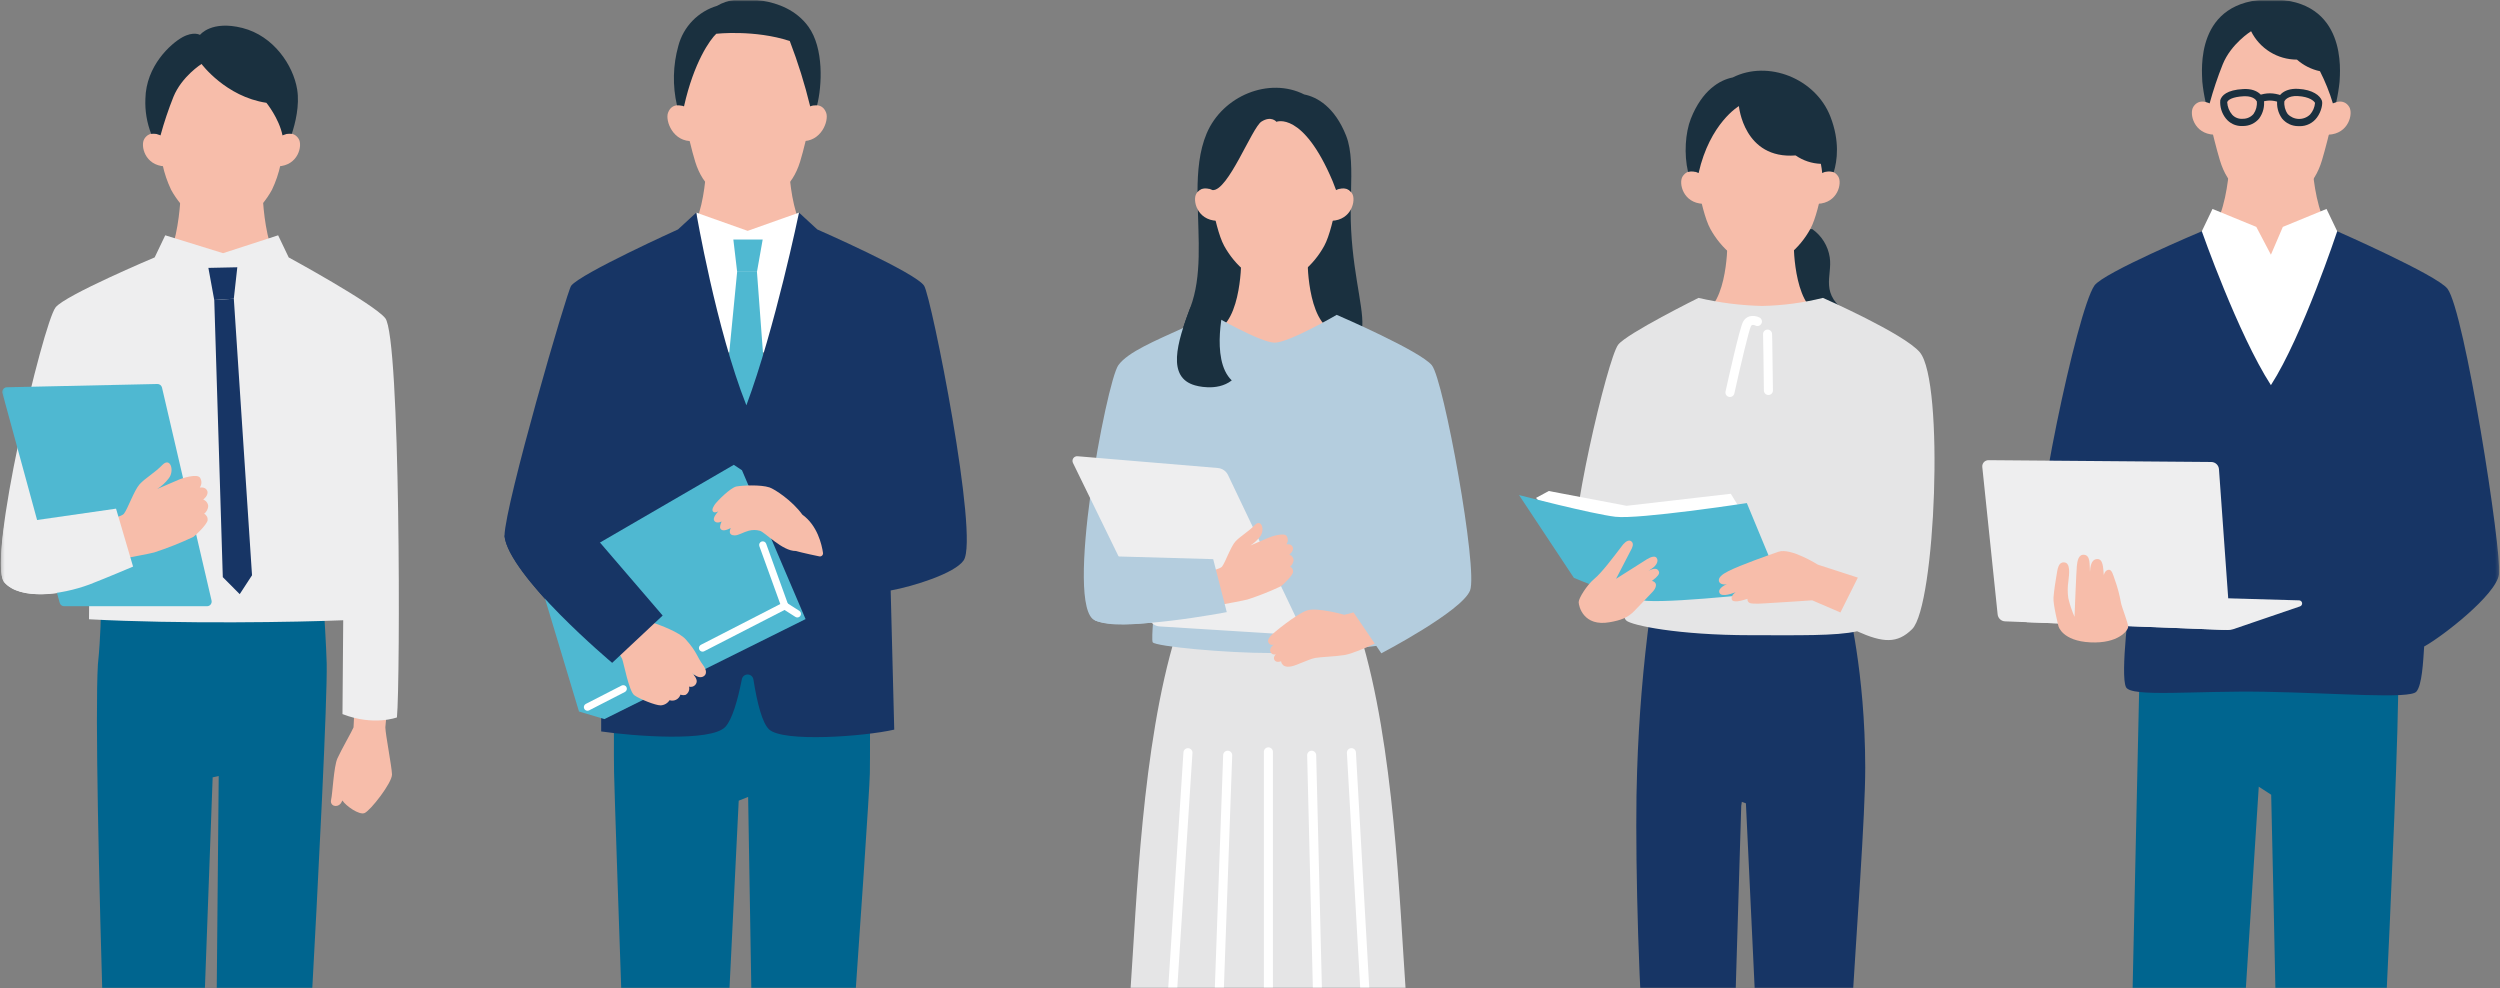 <svg width="774" height="306" viewBox="0 0 774 306" fill="none" xmlns="http://www.w3.org/2000/svg">
<rect x="0" y="0" width="774" height="306" fill="#808080" stroke="none"/>
<mask id="mask0_750_218" style="mask-type:alpha" maskUnits="userSpaceOnUse" x="0" y="0" width="774" height="306">
<rect width="774" height="306" fill="#D9D9D9"/>
</mask>
<g mask="url(#mask0_750_218)">
<mask id="mask1_750_218" style="mask-type:luminance" maskUnits="userSpaceOnUse" x="0" y="-1" width="774" height="447">
<path d="M773.741 -0.21H0.259V445.465H773.741V-0.21Z" fill="white"/>
</mask>
<g mask="url(#mask1_750_218)">
<path d="M269.129 189.405C269.129 189.405 269.488 229.287 269.306 239.482C269.124 249.677 257.359 414.216 257.359 414.216C257.359 414.216 244.886 416.442 234.405 413.987L231.62 246.727L228.706 247.888L220.549 413.83C209.469 417.076 196.091 414.104 196.091 414.104C196.091 414.104 190.291 249.378 190.113 239.183C189.935 228.988 190.297 189.405 190.297 189.405H269.129Z" fill="#00658F"/>
<path d="M231.474 90.631L256.957 76.876C244.249 76.991 244.236 49.829 244.236 49.829H218.712C218.712 49.829 218.699 76.991 205.991 76.876L231.474 90.631Z" fill="#F7BDAA"/>
<path d="M247.379 65.828L231.47 71.474L215.57 65.828V109.128H247.382L247.379 65.828Z" fill="white"/>
<path d="M227.046 74.16H236.126L234.355 84.18H228.224L227.046 74.16Z" fill="white"/>
<path d="M227.046 74.16H236.126L234.355 84.18H228.224L227.046 74.16Z" fill="#4FB8D1"/>
<path d="M234.354 84.18H228.218L225.018 116.935L231.143 129.591L236.791 116.935L234.354 84.18Z" fill="#4FB8D1"/>
<path d="M214.583 43.678C208.356 44.07 205.9 37.39 206.823 34.906C208.145 31.345 211.769 32.935 211.769 32.935L214.583 43.678Z" fill="#F7BDAA"/>
<path d="M250.833 32.935C250.833 32.935 254.456 31.346 255.779 34.906C256.702 37.391 254.246 44.071 248.019 43.679L250.833 32.935Z" fill="#F7BDAA"/>
<path d="M231.471 62.122C240.145 62.122 245.271 57.816 247.689 50.122C249.82 43.335 253.294 26.014 253.294 26.014C253.294 26.014 255.936 0.862 231.471 0.862C207.006 0.862 209.648 26.014 209.648 26.014C209.648 26.014 213.122 43.335 215.254 50.122C217.67 57.814 222.798 62.122 231.472 62.122" fill="#F7BDAA"/>
<path d="M250.27 8.239C242.763 -2.104 227.442 -0.043 227.442 -0.043C225.519 0.196 223.666 0.826 221.996 1.809C219.103 2.674 216.48 4.269 214.382 6.441C212.283 8.613 210.779 11.288 210.013 14.209C208.338 20.206 208.192 26.526 209.587 32.594C210.331 32.538 211.077 32.655 211.768 32.935C214.845 19.182 219.868 12.226 221.76 10.453C221.76 10.453 233.594 9.128 244.516 12.695C247.051 19.3 249.161 26.061 250.834 32.935C251.511 32.661 252.241 32.543 252.97 32.59C254.51 26.537 255.101 14.89 250.27 8.239Z" fill="#1A303F"/>
<path d="M231.083 125.486C221.707 101.872 215.567 65.828 215.567 65.828L209.908 71.034C209.908 71.034 179.815 84.634 176.831 88.471C175.581 90.078 156.381 156.057 156.194 165.853C156.827 174.679 177.557 195.397 186.121 202.465V226.457C196.038 227.898 220.243 229.805 224.598 225.005C226.698 222.69 228.385 216.857 229.685 210.274C229.77 209.856 229.999 209.482 230.332 209.216C230.665 208.951 231.081 208.811 231.507 208.821C231.932 208.831 232.341 208.991 232.661 209.272C232.981 209.554 233.192 209.939 233.256 210.36C234.474 218.041 236.041 223.833 238.077 225.792C242.351 229.906 267.719 228.003 276.856 225.892L275.756 182.812C282.656 181.561 295.639 177.537 298.362 173.473C303.184 166.273 288.353 91.973 286.11 88.473C283.486 84.381 253.033 71.036 253.033 71.036L247.373 65.83C247.373 65.83 239.965 101.663 231.078 125.488" fill="#173565"/>
<path d="M229.716 145.591L227.185 143.91L166.816 178.966L179.254 220.28L187.125 222.636L249.407 191.674L229.716 145.591Z" fill="#4FB8D1"/>
<path d="M253.663 172.259C253.814 172.29 253.969 172.284 254.117 172.242C254.265 172.2 254.4 172.123 254.512 172.017C254.624 171.912 254.709 171.781 254.76 171.636C254.81 171.491 254.826 171.336 254.804 171.184C254.42 168.559 253.062 162.676 248.404 159.332C245.283 154.989 239.804 151.423 238.241 150.905C235.469 149.986 229.759 150.281 227.986 150.617C226.213 150.953 221.947 155.171 221.18 156.368C220.413 157.565 220.321 158.36 221.18 158.621C221.619 158.641 222.052 158.52 222.417 158.275C221.903 158.826 220.554 160.406 221.133 161.23C221.599 161.891 222.411 161.901 223.412 161.471C223.14 162.045 222.734 163.13 223.039 163.655C223.384 164.248 224.227 164.5 226 163.587L226.244 163.461C225.939 164.121 225.382 165.781 227.509 165.761C228.619 165.753 230.256 164.717 231.804 164.316C232.946 164.009 234.149 164.016 235.287 164.336C236.856 164.803 242.236 170.636 246.345 170.585C246.345 170.585 249.409 171.394 253.663 172.256" fill="#F7BDAA"/>
<path d="M217.667 205.911C215.718 203.295 215.894 201.966 212.286 197.93C210.273 195.679 204.22 193.494 202.672 192.96C200.312 192.146 195.152 184.376 195.152 184.376C195.152 184.376 186.783 189.246 184.152 191.747C184.152 191.747 192.129 202.733 192.609 203.976C193.131 205.326 194.733 214.068 196.391 215.251C198.049 216.434 202.891 218.383 204.518 218.384C205.076 218.358 205.62 218.2 206.104 217.922C206.588 217.643 206.999 217.253 207.302 216.784C207.637 216.894 207.99 216.937 208.341 216.91C208.692 216.883 209.034 216.786 209.348 216.625C209.661 216.464 209.939 216.243 210.166 215.973C210.393 215.704 210.565 215.392 210.67 215.056C211.188 215.246 211.752 215.269 212.283 215.122C212.707 214.866 213.038 214.48 213.226 214.021C213.415 213.563 213.451 213.056 213.33 212.575C213.581 212.651 213.845 212.674 214.105 212.64C214.366 212.607 214.616 212.518 214.839 212.381C215.063 212.244 215.255 212.061 215.402 211.844C215.55 211.627 215.649 211.381 215.695 211.123C215.843 210.105 214.817 208.914 214.216 208.315C215.643 209.596 216.774 209.932 217.716 209.453C218.925 208.839 218.797 207.419 217.674 205.91" fill="#F7BDAA"/>
<path d="M181.107 162.559L205.159 190.57L189.526 205.217C189.526 205.217 157.356 178.217 156.195 165.857C166.645 160.745 181.107 162.557 181.107 162.557" fill="#173565"/>
<path d="M217.513 201.748C217.262 201.749 217.017 201.665 216.819 201.51C216.622 201.354 216.482 201.137 216.423 200.893C216.363 200.649 216.388 200.391 216.493 200.163C216.598 199.934 216.776 199.748 217 199.633L241.576 187.01L235.108 169.124C235.054 168.985 235.028 168.836 235.032 168.687C235.036 168.537 235.07 168.39 235.131 168.254C235.193 168.118 235.282 167.996 235.391 167.894C235.501 167.793 235.63 167.714 235.771 167.663C235.911 167.613 236.061 167.591 236.21 167.598C236.359 167.606 236.505 167.644 236.64 167.709C236.774 167.774 236.894 167.866 236.993 167.978C237.092 168.09 237.167 168.221 237.214 168.363L244.014 187.173C244.106 187.429 244.102 187.71 244.003 187.963C243.903 188.216 243.715 188.425 243.473 188.549L218.023 201.624C217.865 201.705 217.69 201.748 217.512 201.748" fill="white"/>
<path d="M181.883 220.048C181.632 220.049 181.387 219.965 181.189 219.81C180.992 219.654 180.852 219.437 180.793 219.193C180.733 218.948 180.758 218.691 180.863 218.463C180.968 218.234 181.146 218.048 181.37 217.933L192.444 212.245C192.575 212.177 192.718 212.136 192.865 212.124C193.011 212.111 193.159 212.128 193.299 212.173C193.44 212.217 193.57 212.289 193.682 212.385C193.795 212.48 193.887 212.596 193.954 212.728C194.022 212.859 194.062 213.002 194.074 213.148C194.086 213.295 194.069 213.443 194.024 213.583C193.978 213.723 193.906 213.853 193.81 213.965C193.714 214.077 193.597 214.169 193.466 214.236L182.393 219.924C182.235 220.006 182.06 220.048 181.882 220.048" fill="white"/>
<path d="M246.858 191.168C246.645 191.168 246.437 191.107 246.258 190.992L242.358 188.499C242.123 188.333 241.961 188.083 241.906 187.801C241.85 187.519 241.905 187.227 242.059 186.984C242.214 186.742 242.455 186.568 242.734 186.499C243.013 186.43 243.308 186.471 243.558 186.613L247.458 189.106C247.662 189.236 247.819 189.429 247.904 189.655C247.99 189.882 247.999 190.13 247.932 190.363C247.864 190.595 247.723 190.799 247.529 190.945C247.336 191.09 247.1 191.169 246.858 191.169" fill="white"/>
<path d="M742.483 209.141C742.932 237.85 733.466 415.678 733.466 415.678C719.566 420.939 705.452 415.278 705.452 415.278C705.452 415.278 705.359 358.252 704.952 332.233C704.545 306.214 703.158 246.052 703.158 246.052L699.315 243.558L688.216 416.711C674.501 422.693 657.846 416.235 657.846 416.235L662.376 209.297L742.483 209.141Z" fill="#00658F"/>
<path d="M703.073 89.093L728.296 75.479C715.717 75.593 715.704 46.716 715.704 46.716H690.441C690.441 46.716 690.428 75.592 677.847 75.479L703.073 89.093Z" fill="#F7BDAA"/>
<path d="M723.602 71.603L720.291 64.685L706.767 70.246L703.072 78.856L698.551 70.246L684.99 64.685L681.68 71.603V109.039L703.188 135.118L723.602 109.039V71.603Z" fill="white"/>
<path d="M722.212 36.635C721.148 41.318 719.874 46.335 718.872 49.655C716.521 57.439 711.527 61.796 703.08 61.796C694.633 61.796 689.64 57.439 687.288 49.655C686.288 46.346 685.003 41.277 683.931 36.568C683.931 36.568 678.904 4.843 703.072 4.843C727.24 4.843 722.211 36.636 722.211 36.636" fill="#F7BDAA"/>
<path d="M720.879 41.701C727.179 41.437 728.603 35.175 727.322 33.101C725.512 30.181 722.263 32.014 722.263 32.014L720.109 32.758L719.495 41.815L720.879 41.701Z" fill="#F7BDAA"/>
<path d="M685.48 41.701C679.18 41.437 677.756 35.175 679.037 33.101C680.847 30.181 684.096 32.014 684.096 32.014L686.25 32.758L686.864 41.815L685.48 41.701Z" fill="#F7BDAA"/>
<path d="M703.085 -0.193C679.264 -0.193 681.754 22.179 681.834 25.26C682.038 27.38 682.378 29.484 682.852 31.56C683.286 31.656 683.705 31.809 684.1 32.013C685.219 27.926 686.566 23.905 688.137 19.97C690.725 13.525 696.937 9.67 696.937 9.67C698.251 12.311 700.277 14.533 702.786 16.085C705.295 17.637 708.187 18.458 711.137 18.456C713.161 20.25 715.617 21.488 718.264 22.048C719.888 25.247 721.226 28.584 722.264 32.018C722.593 31.846 722.941 31.712 723.3 31.618C723.772 29.522 724.117 27.399 724.334 25.262C724.46 22.369 726.904 -0.191 703.084 -0.191" fill="#1A303F"/>
<path d="M757.714 89.364C754.48 85.164 723.602 71.604 723.602 71.604C723.602 71.604 712.829 104.127 703.075 119.243C692.827 103.365 681.685 71.604 681.685 71.604C681.685 71.604 651.214 84.417 648.433 88.404C643.009 96.182 628.533 165.542 631.185 174.504C633.837 183.466 659.476 184.854 659.476 184.854C659.476 184.854 656.336 208.943 658.21 212.741C659.793 215.952 679.566 213.79 701.1 214.169C723.622 214.569 746.037 216.48 748.095 214.145C749.872 212.128 750.207 204.9 750.524 200.145C755.777 197.336 772.899 184.168 773.695 177.765C774.595 170.525 763.035 96.265 757.717 89.356" fill="#173565"/>
<path d="M627.544 190.738L662.685 184.578C663.003 184.522 663.327 184.499 663.65 184.508L711.81 185.869C712.035 185.876 712.25 185.961 712.418 186.11C712.586 186.259 712.696 186.462 712.73 186.684C712.764 186.907 712.718 187.133 712.601 187.325C712.485 187.517 712.305 187.662 712.092 187.735L691.402 194.802C690.844 194.992 690.255 195.078 689.666 195.055L627.666 192.644C627.432 192.631 627.211 192.534 627.044 192.369C626.877 192.204 626.776 191.984 626.761 191.75C626.745 191.516 626.816 191.285 626.96 191.099C627.103 190.914 627.31 190.788 627.54 190.744" fill="#EEEEEF"/>
<path d="M686.992 145.259L690.407 192.95C690.426 193.219 690.388 193.489 690.296 193.742C690.204 193.996 690.059 194.227 689.871 194.421C689.684 194.615 689.458 194.767 689.207 194.867C688.957 194.968 688.688 195.014 688.419 195.004L620.761 192.371C620.185 192.348 619.636 192.118 619.216 191.724C618.795 191.33 618.53 190.797 618.47 190.224L613.717 144.584C613.689 144.316 613.718 144.044 613.802 143.788C613.886 143.532 614.024 143.296 614.205 143.096C614.387 142.896 614.608 142.737 614.856 142.629C615.103 142.521 615.37 142.466 615.64 142.468L684.62 143.033C685.222 143.039 685.801 143.271 686.24 143.683C686.679 144.096 686.947 144.658 686.991 145.259" fill="#EEEEEF"/>
<path d="M656.635 186.528C656.206 184.119 655.573 181.751 654.741 179.45C654.2 177.978 653.863 176.238 652.773 176.406C651.604 176.587 651.327 178.082 651.327 178.082C651.147 175.842 651.17 172.977 649.253 173.082C647.336 173.187 647.147 175.638 647.053 177.091C646.9 174.85 647.246 172.048 645.345 171.774C643.444 171.5 643.156 173.764 642.991 175.21C642.826 176.656 642.271 190.963 642.271 190.963C641.452 189.096 640.808 187.157 640.346 185.172C640.097 183.435 640.106 181.671 640.373 179.937C640.663 177.52 641.035 174.259 639.088 174.114C637.141 173.969 636.999 176.475 636.706 178.083C636.413 179.691 635.945 182.747 635.765 184.953C635.585 187.159 637.309 193.911 637.309 193.911C637.309 193.911 638.499 198.453 647.162 198.876C655.825 199.299 658.705 195.228 658.876 194.216C659.047 193.204 656.835 187.918 656.635 186.528Z" fill="#F7BDAA"/>
<path d="M711.92 39.059C711.773 39.059 711.628 39.059 711.476 39.049C710.527 39.045 709.591 38.831 708.734 38.422C707.877 38.014 707.121 37.421 706.52 36.687C705.292 34.993 704.767 32.891 705.055 30.819C705.067 30.761 705.082 30.704 705.101 30.648C705.151 30.508 706.375 27.226 711.522 27.508C716.076 27.754 718.322 29.641 718.865 31.181C719.174 32.053 718.728 34.511 717.333 36.381C716.715 37.231 715.899 37.919 714.957 38.386C714.015 38.853 712.973 39.084 711.922 39.06M707.242 31.338C707.103 32.74 707.469 34.145 708.276 35.3C709.167 36.239 710.395 36.785 711.689 36.819C712.983 36.852 714.237 36.371 715.176 35.48C716.079 34.479 716.626 33.207 716.732 31.863C716.47 31.312 715.07 29.943 711.403 29.743C708.369 29.585 707.426 30.986 707.245 31.343" fill="#1A303F"/>
<path d="M694.115 39.021C693.148 39.044 692.19 38.84 691.317 38.425C690.444 38.009 689.681 37.394 689.089 36.629C687.834 35.038 687.228 33.031 687.395 31.011C687.815 29.594 689.385 27.848 694.486 27.57C699.615 27.275 700.801 30.545 700.85 30.684C700.87 30.74 700.886 30.797 700.896 30.856C701.182 32.908 700.663 34.992 699.447 36.67C698.851 37.398 698.101 37.985 697.251 38.39C696.402 38.794 695.473 39.005 694.532 39.009C694.392 39.015 694.253 39.021 694.115 39.021ZM695.089 29.79C694.935 29.79 694.775 29.79 694.609 29.803C691.221 29.989 689.77 30.876 689.542 31.646C689.616 33.077 690.162 34.444 691.094 35.532C691.515 35.981 692.033 36.326 692.609 36.541C693.185 36.757 693.803 36.836 694.415 36.773C695.037 36.78 695.653 36.65 696.22 36.392C696.786 36.134 697.289 35.755 697.692 35.281C698.485 34.142 698.847 32.758 698.711 31.376C698.54 31.047 697.711 29.79 695.089 29.79Z" fill="#1A303F"/>
<path d="M705.863 31.698C705.72 31.698 705.577 31.671 705.444 31.618C704.578 31.305 703.665 31.14 702.744 31.129C701.843 31.136 700.951 31.299 700.106 31.613C699.832 31.727 699.524 31.728 699.249 31.616C698.975 31.503 698.756 31.286 698.642 31.012C698.528 30.738 698.527 30.43 698.639 30.155C698.752 29.881 698.969 29.662 699.243 29.548C700.36 29.119 701.546 28.897 702.743 28.891C703.951 28.901 705.149 29.121 706.282 29.542C706.523 29.639 706.723 29.817 706.847 30.045C706.971 30.274 707.012 30.538 706.962 30.793C706.913 31.049 706.776 31.279 706.575 31.444C706.375 31.609 706.123 31.698 705.863 31.698Z" fill="#1A303F"/>
<path d="M68.626 100.503L93.849 86.889C81.27 87.003 81.257 58.126 81.257 58.126H55.994C55.994 58.126 55.981 87.002 43.399 86.889L68.626 100.503Z" fill="#F7BDAA"/>
<path d="M120.124 217.485C119.647 221.549 119.308 224.618 119.303 225.198C119.372 227.549 121.271 237.222 121.363 239.753C121.455 242.284 114.674 251.007 112.842 251.735C111.17 252.397 107.042 249.487 106.015 247.835C105.888 248.124 105.733 248.4 105.553 248.659C104.346 250.277 102.053 249.499 102.508 247.623C102.963 245.747 103.32 237.402 104.447 234.841C105.574 232.28 109.089 226.199 109.458 225.179C109.498 225.072 109.602 222.048 109.732 217.811L120.124 217.485Z" fill="#F7BDAA"/>
<path d="M100.313 189.147C100.313 189.147 101 199.892 101.144 205.325C101.578 228.231 90.622 413.396 90.622 413.396C90.622 413.396 76.885 418.277 66.107 413.728L67.713 240.265L65.838 240.665L59.515 412.95C48.783 417.606 35.115 412.683 35.115 412.683C35.115 412.683 28.537 236.005 30.31 205.7C31.229 196.878 31.231 189.146 31.231 189.146L100.313 189.147Z" fill="#00658F"/>
<path d="M86.857 50.936C86.282 53.64 85.389 56.267 84.198 58.762C80.89 64.813 74.81 70.333 68.588 70.333C62.366 70.333 56.288 64.813 52.979 58.762C51.79 56.27 50.898 53.647 50.323 50.946C50.323 50.946 48.36 37.239 48.823 30.858C49.286 24.477 55.178 14.115 68.34 14.115C81.502 14.115 86.95 26.942 87.814 30.858C88.678 34.774 86.857 50.936 86.857 50.936Z" fill="#F7BDAA"/>
<path d="M119.266 98.495C115.585 93.95 89.383 79.695 89.383 79.695L86.107 72.849L69.059 78.386L51.159 72.848L47.883 79.694C47.883 79.694 20.159 91.374 17.204 95.17C13.345 100.128 -4.26 173.879 1.359 180.306C6.229 185.882 19.713 184.317 27.638 180.98L27.559 191.725C55.773 193.263 92.509 192.607 106.259 192.03L106.031 221.085C115.714 224.853 122.892 222.109 122.892 222.109C123.953 211.341 124.034 104.377 119.27 98.496" fill="#EEEEEF"/>
<path d="M86.098 51.504C92.334 51.242 93.743 45.045 92.473 42.996C90.682 40.105 87.466 41.919 87.466 41.919L85.333 42.657L84.725 51.62L86.098 51.504Z" fill="#F7BDAA"/>
<path d="M51.061 51.504C44.824 51.242 43.415 45.045 44.683 42.996C46.474 40.105 49.69 41.919 49.69 41.919L51.824 42.657L52.43 51.62L51.061 51.504Z" fill="#F7BDAA"/>
<path d="M64.514 82.938L73.469 82.748L72.388 92.486L66.332 92.877L64.514 82.938Z" fill="#173565"/>
<path d="M90.346 41.424C89.357 41.28 88.348 41.455 87.465 41.924C86.375 36.594 82.48 31.83 82.48 31.83C69.88 29.93 62.395 19.802 62.395 19.802C62.395 19.802 56.284 23.639 53.686 30.002C52.133 33.898 50.799 37.879 49.691 41.924C48.807 41.455 47.795 41.281 46.805 41.43C45.467 37.984 44.857 34.299 45.013 30.606C45.201 20.348 52.892 13.535 56.408 11.566C59.924 9.597 61.92 10.803 61.92 10.803C61.92 10.803 65.396 6.215 75.041 8.654C84.686 11.093 90.784 20.189 92.003 27.694C92.813 32.683 91.39 38.254 90.346 41.424Z" fill="#1A303F"/>
<path d="M65.496 185.924L50.157 119.996C50.082 119.674 49.899 119.388 49.638 119.186C49.378 118.983 49.055 118.877 48.725 118.884L2.118 119.899C1.9 119.904 1.685 119.959 1.491 120.059C1.297 120.159 1.128 120.302 0.997 120.477C0.866 120.652 0.777 120.855 0.737 121.069C0.696 121.284 0.705 121.505 0.762 121.716L18.48 186.629C18.563 186.933 18.744 187.202 18.994 187.393C19.245 187.584 19.552 187.688 19.867 187.688H64.095C64.311 187.688 64.525 187.639 64.72 187.545C64.915 187.451 65.086 187.314 65.221 187.144C65.355 186.974 65.45 186.777 65.497 186.565C65.545 186.354 65.545 186.135 65.496 185.924Z" fill="#4FB8D1"/>
<path d="M24.245 162.644C24.245 162.644 37.145 160.603 38.351 159.079C39.557 157.555 41.519 151.798 43.237 149.91C44.955 148.022 47.828 146.459 50.29 143.928C52.752 141.397 54.135 145.777 52.212 148.141C51.235 149.422 50.038 150.52 48.677 151.384C48.677 151.384 53.967 149.13 55.209 148.568C56.451 148.006 61.009 146.591 61.909 147.878C62.212 148.335 62.368 148.873 62.355 149.421C62.343 149.969 62.163 150.499 61.84 150.942C61.84 150.942 63.62 150.599 64.162 151.966C64.704 153.333 62.916 154.666 62.916 154.666C63.34 154.819 63.711 155.09 63.985 155.446C64.26 155.803 64.428 156.231 64.468 156.679C64.434 157.141 64.304 157.59 64.088 158C63.872 158.409 63.574 158.769 63.212 159.058C63.574 159.248 63.871 159.544 64.062 159.906C64.253 160.268 64.329 160.679 64.282 161.086C64.031 162.418 60.761 165.586 59.856 166.229C55.906 168.09 51.842 169.7 47.69 171.051C45.155 171.745 25.565 175.236 25.565 175.236L24.245 162.644Z" fill="#F7BDAA"/>
<path d="M72.392 92.481L66.336 92.872L68.98 178.683L74.218 183.952L78.025 178.099L72.392 92.481Z" fill="#173565"/>
<path d="M10.643 161.113L35.927 157.479L41.198 175.414C41.198 175.414 32.952 178.927 27.633 180.981C18.916 184.195 6.224 185.881 1.354 180.306C-0.209 178.517 0.054 171.653 1.334 162.569L10.643 161.113Z" fill="#EEEEEF"/>
<path d="M392.596 403.08C360.17 403.08 352.343 399.169 342.255 397.319C342.255 397.319 347.798 337.952 349.975 306.834C351.907 279.234 353.515 230.915 364.027 196.521H421.164C431.676 230.915 433.284 279.234 435.216 306.834C437.393 337.951 442.936 397.319 442.936 397.319C432.848 399.17 425.022 403.08 392.596 403.08Z" fill="#E5E5E6"/>
<path d="M395.182 112.444C422.182 112.444 421.769 100.9 421.769 100.9C422.158 94.307 418.06 82.072 418.169 64.95C418.176 64.167 418.186 63.385 418.201 62.605L370.789 62.693C371.007 73.848 372.171 85.582 368.54 95.158C367.716 97.332 366.934 99.481 366.277 101.551C366.277 101.551 367.45 112.443 395.177 112.443" fill="#1A303F"/>
<path d="M394.557 113.893L415.077 102.819C404.845 102.912 404.835 81.041 404.835 81.041H384.277C384.277 81.041 384.267 102.912 374.035 102.819L394.557 113.893Z" fill="#F7BDAA"/>
<path d="M415.342 53.053C415.342 53.053 413.263 70.117 409.982 76.122C406.701 82.127 400.666 87.604 394.491 87.604C388.316 87.604 382.291 82.126 379.004 76.123C375.717 70.12 373.643 53.054 373.643 53.054C373.643 53.054 375.078 28.986 394.493 28.986C415.424 28.986 415.343 53.054 415.343 53.054" fill="#F7BDAA"/>
<path d="M412.293 68.363C418.482 68.104 419.879 61.953 418.621 59.92C416.843 57.052 413.652 58.852 413.652 58.852L411.535 59.583L410.935 68.478L412.293 68.363Z" fill="#F7BDAA"/>
<path d="M376.734 68.363C370.545 68.104 369.148 61.953 370.406 59.92C372.184 57.052 375.376 58.852 375.376 58.852L377.492 59.583L378.092 68.478L376.734 68.363Z" fill="#F7BDAA"/>
<path d="M395.181 37.708C395.181 37.708 393.615 35.726 390.552 37.643C387.623 39.476 380.174 59.318 375.374 58.853C375.374 58.853 372.562 57.269 370.747 59.468C370.759 52.946 371.306 46.729 373.56 41.368C378.487 29.641 392.909 23.746 403.803 29.25C407.777 30.015 413.258 33.163 416.76 42.019C418.56 46.559 418.443 52.813 418.283 59.471C416.468 57.271 413.65 58.855 413.65 58.855L412.577 56.073C403.367 34.298 395.177 37.711 395.177 37.711" fill="#1A303F"/>
<path d="M443.305 113.087C439.664 108.651 414.889 97.928 413.905 97.505L413.872 97.459C413.872 97.459 399.077 106.087 394.645 106.087C390.213 106.087 375.345 97.459 375.345 97.459C375.345 97.459 371.364 99.187 366.264 101.527L366.253 101.564C357.882 105.403 349.134 108.979 346.227 113.088C342.582 118.239 329.353 188.045 339.011 192.088C343.857 194.116 351.611 193.224 356.976 192.757C356.806 194.851 356.597 198.489 356.889 198.863C357.882 200.133 379.189 202.186 393.72 202.186C404.549 202.118 415.363 201.377 426.1 199.967L427.662 202.267C427.662 202.267 452.597 189.231 455.127 182.824C457.657 176.417 446.978 117.571 443.301 113.091" fill="#B4CDDE"/>
<path d="M379.175 93.579C379.175 93.579 374.475 111.214 381.356 117.773C376.701 121.405 369.984 119.31 369.984 119.31C361.237 116.843 364.308 106.326 368.543 95.159L379.175 93.579Z" fill="#1A303F"/>
<path d="M333.601 141.25L377.058 144.899C377.725 144.955 378.366 145.185 378.916 145.566C379.467 145.946 379.908 146.465 380.196 147.069L402.834 194.541C402.942 194.767 402.988 195.017 402.97 195.266C402.951 195.516 402.867 195.756 402.727 195.964C402.587 196.171 402.395 196.338 402.171 196.448C401.946 196.559 401.697 196.609 401.447 196.593L359.047 193.943C358.371 193.901 357.718 193.68 357.155 193.303C356.591 192.926 356.138 192.407 355.841 191.798L332.185 143.313C332.073 143.085 332.024 142.831 332.043 142.577C332.061 142.324 332.147 142.08 332.29 141.87C332.434 141.661 332.63 141.493 332.86 141.384C333.089 141.275 333.344 141.229 333.597 141.25" fill="#EEEEEF"/>
<path d="M366.361 178.461C366.361 178.461 377.305 176.729 378.331 175.436C379.357 174.143 381.02 169.256 382.478 167.654C383.936 166.052 386.378 164.725 388.464 162.577C390.55 160.429 391.727 164.147 390.095 166.153C389.266 167.241 388.25 168.172 387.095 168.905C387.095 168.905 391.584 166.992 392.638 166.516C393.692 166.04 397.561 164.838 398.327 165.929C398.584 166.317 398.716 166.774 398.705 167.238C398.695 167.703 398.542 168.154 398.268 168.529C398.268 168.529 399.779 168.238 400.237 169.397C400.695 170.556 399.181 171.689 399.181 171.689C399.541 171.818 399.856 172.048 400.089 172.351C400.322 172.653 400.464 173.016 400.497 173.397C400.468 173.789 400.358 174.17 400.175 174.518C399.991 174.865 399.738 175.171 399.431 175.416C399.738 175.578 399.99 175.829 400.152 176.136C400.314 176.444 400.379 176.793 400.338 177.138C400.125 178.268 397.35 180.953 396.582 181.503C393.23 183.082 389.782 184.449 386.258 185.596C384.106 186.184 367.48 189.147 367.48 189.147L366.361 178.461Z" fill="#F7BDAA"/>
<path d="M339.013 192.087C347.663 195.71 379.806 189.511 379.806 189.511L375.606 173.111L343.76 172.211L339.013 192.087Z" fill="#B4CDDE"/>
<path d="M419.057 189.6C418.108 189.892 417.144 190.134 416.169 190.325C416.169 190.325 407.756 187.932 404.604 189.003C401.452 190.074 394.027 196.039 393.272 197.018C392.517 197.997 392.391 198.618 392.903 199.234C393.075 199.453 393.32 199.603 393.594 199.656C393.867 199.709 394.151 199.662 394.392 199.522C394.392 199.522 392.705 200.736 393.368 201.879C393.506 202.186 393.759 202.427 394.073 202.55C394.387 202.672 394.736 202.667 395.046 202.534C395.046 202.534 393.998 203.418 394.581 204.363C395.164 205.308 396.621 204.733 396.621 204.733C396.621 204.733 396.835 207.57 401.204 205.887C405.573 204.204 405.773 203.998 407.15 203.707C408.527 203.416 413.51 203.255 416.218 202.807C418.542 202.423 422.665 200.649 425.631 199.272L419.057 189.6Z" fill="#F7BDAA"/>
<path d="M427.658 397.948C427.301 397.947 426.958 397.81 426.698 397.565C426.439 397.32 426.283 396.984 426.263 396.628L416.998 233.055C416.99 232.692 417.123 232.34 417.369 232.073C417.615 231.806 417.956 231.645 418.319 231.625C418.681 231.604 419.038 231.725 419.313 231.963C419.588 232.2 419.759 232.535 419.792 232.897L429.056 396.468C429.077 396.839 428.949 397.202 428.702 397.479C428.455 397.756 428.108 397.923 427.737 397.944C427.711 397.944 427.685 397.944 427.658 397.944" fill="white"/>
<path d="M410.129 400.061C409.764 400.061 409.413 399.919 409.152 399.664C408.89 399.409 408.738 399.062 408.729 398.697L404.697 233.851C404.688 233.48 404.827 233.121 405.083 232.852C405.338 232.584 405.69 232.427 406.061 232.418C406.43 232.416 406.785 232.557 407.052 232.811C407.32 233.065 407.478 233.413 407.494 233.782L411.528 398.624C411.537 398.995 411.398 399.355 411.142 399.623C410.886 399.892 410.533 400.048 410.162 400.057H410.128" fill="white"/>
<path d="M357.274 397.201H357.182C356.812 397.177 356.466 397.007 356.221 396.728C355.976 396.449 355.852 396.084 355.876 395.714L366.398 232.889C366.436 232.529 366.611 232.198 366.887 231.964C367.164 231.731 367.52 231.614 367.881 231.637C368.242 231.66 368.58 231.823 368.824 232.09C369.068 232.357 369.199 232.708 369.19 233.07L358.669 395.893C358.646 396.248 358.488 396.581 358.228 396.824C357.968 397.067 357.625 397.202 357.269 397.201" fill="white"/>
<path d="M374.212 399.5H374.161C373.79 399.487 373.439 399.327 373.186 399.055C372.934 398.783 372.799 398.422 372.812 398.051L378.693 233.768C378.706 233.397 378.867 233.046 379.138 232.793C379.41 232.54 379.772 232.405 380.143 232.418C380.514 232.431 380.865 232.591 381.118 232.863C381.372 233.135 381.506 233.497 381.493 233.868L375.612 398.151C375.599 398.513 375.446 398.857 375.184 399.108C374.923 399.36 374.575 399.5 374.212 399.5Z" fill="white"/>
<path d="M392.693 400.616C392.322 400.616 391.966 400.468 391.703 400.206C391.441 399.943 391.293 399.587 391.293 399.216V232.776C391.293 232.405 391.441 232.049 391.703 231.786C391.966 231.523 392.322 231.376 392.693 231.376C393.064 231.376 393.42 231.523 393.683 231.786C393.946 232.049 394.093 232.405 394.093 232.776V399.217C394.093 399.588 393.946 399.944 393.683 400.207C393.42 400.469 393.064 400.616 392.693 400.616Z" fill="white"/>
<path d="M572.058 187.222L510.858 190.083C508.705 206.203 507.367 222.421 506.848 238.676C506.165 256.653 506.888 295.829 508.861 324.576C511.929 369.286 512.903 399.758 512.903 399.758C512.903 399.758 527.094 402.525 538.272 398.118L536.91 321.703L539.087 249.514L539.266 248.261L540.532 248.712L543.891 319.688L546.291 402.053C560.499 405.611 568.483 401.195 568.483 401.195C568.483 401.195 570.388 361.303 572.876 319.895C574.826 287.448 577.495 252.452 577.476 237.623C577.443 207.867 572.058 187.222 572.058 187.222Z" fill="#173565"/>
<path d="M572.626 97.331C562.947 91.003 567.415 85.604 566.483 79.648C566.217 77.907 565.601 76.239 564.673 74.742C563.745 73.246 562.524 71.952 561.083 70.94H551.42L552.108 97.331H572.626Z" fill="#1A303F"/>
<path d="M545.068 108.627L565.586 97.553C555.354 97.646 555.344 75.775 555.344 75.775H534.792C534.792 75.775 534.782 97.646 524.55 97.553L545.068 108.627Z" fill="#F7BDAA"/>
<path d="M565.857 47.789C565.857 47.789 563.778 64.853 560.496 70.858C557.214 76.863 551.18 82.34 545.007 82.34C538.834 82.34 532.801 76.862 529.518 70.858C526.235 64.854 524.157 47.789 524.157 47.789C524.157 47.789 521.607 23.721 545.003 23.721C568.399 23.721 565.857 47.789 565.857 47.789Z" fill="#F7BDAA"/>
<path d="M562.803 63.099C568.992 62.84 570.389 56.689 569.131 54.656C567.353 51.788 564.161 53.588 564.161 53.588L562.047 54.316L561.447 63.211L562.803 63.099Z" fill="#F7BDAA"/>
<path d="M527.244 63.099C521.055 62.84 519.658 56.689 520.916 54.656C522.694 51.788 525.886 53.588 525.886 53.588L528.002 54.316L528.602 63.211L527.244 63.099Z" fill="#F7BDAA"/>
<path d="M566.69 36.101C562.081 24.245 547.341 18.479 536.445 23.982C532.472 24.747 526.99 27.895 523.489 36.751C521.77 41.098 521.337 47.765 522.613 53.211C523.711 52.912 524.882 53.046 525.884 53.586C529.384 38.071 538.367 32.849 538.367 32.849C538.367 32.849 539.867 49.382 555.925 48.122C558.226 49.722 560.939 50.625 563.74 50.722C563.921 51.672 564.067 52.631 564.16 53.587C564.699 53.291 565.296 53.115 565.91 53.071C566.523 53.026 567.139 53.114 567.716 53.329C568.802 49.829 569.659 43.74 566.689 36.1" fill="#1A303F"/>
<path d="M594.374 109.06C589.535 103.312 564.384 92.226 564.384 92.226C558.209 93.762 551.881 94.6 545.519 94.726C538.898 94.565 532.311 93.727 525.861 92.226C525.861 92.226 503.733 103.191 500.987 106.716C497.701 110.935 484.987 165.047 487.717 173.549C489.203 178.182 497.322 179.86 504.103 180.449C502.873 186.906 501.982 190.608 503.48 192.097C504.978 193.586 519.507 196.656 541.991 196.656C556.569 196.656 568.424 196.934 574.965 195.445C582.965 199.028 587.41 199.345 591.998 194.775C599.224 187.583 602.026 118.151 594.372 109.059" fill="#E5E5E6"/>
<path d="M475.561 154.144L479.506 152.018L503.599 156.597L535.86 152.87L538.045 156.44L542.762 171.392L487.987 169.101L475.561 154.144Z" fill="white"/>
<path d="M470.288 153.268C470.288 153.268 492.838 159.122 500.127 159.992C507.364 160.854 540.821 155.756 540.821 155.756L552.084 182.939C552.084 182.939 520.084 186.661 509.84 186.025C502.395 185.364 487.276 178.907 487.276 178.907L470.288 153.268Z" fill="#4FB8D1"/>
<path d="M562.833 174.828C562.833 174.828 554.416 169.528 550.66 170.81C547.721 171.816 538.932 174.883 535.043 176.856C533.138 177.823 531.888 178.846 532.192 179.965C532.436 180.86 533.768 181.165 534.75 180.802C534.75 180.802 531.674 182.015 532.35 183.558C533.026 185.101 537.003 183.466 537.003 183.466L537.39 183.327C537.39 183.327 535.837 184.283 536.133 185.527C536.433 186.788 539.472 185.854 539.472 185.854C539.898 185.724 540.433 185.566 541.036 185.391C540.982 185.648 541.018 185.915 541.137 186.149C541.256 186.382 541.452 186.568 541.691 186.675C542.562 187.11 546.477 186.794 546.477 186.794C550.749 186.576 561.051 185.857 561.051 185.857L569.792 189.618L575.192 178.828L562.833 174.828Z" fill="#F7BDAA"/>
<path d="M513.259 176.435C512.389 175.52 510.348 176.763 510.348 176.763L511.707 175.815C512.634 175.169 513.699 173.721 512.848 172.668C511.997 171.615 509.486 173.402 509.486 173.402L500.33 179.202C502.223 175.572 505.249 169.709 505.249 169.709C505.705 168.709 505.614 167.915 504.913 167.504C503.766 166.831 502.322 168.81 502.322 168.81C499.281 172.792 495.883 177.318 493.606 179.203C491.329 181.088 488.759 185.194 488.759 186.412C488.759 187.63 490.192 194.107 498.386 192.635C501.73 192.035 503.92 191.295 506.027 189.118C509.227 185.811 509.848 185.094 511.774 183.09C511.774 183.09 514.042 180.614 511.445 179.829C512.045 179.37 512.471 179.029 512.592 178.913C513.579 177.953 514.075 177.291 513.259 176.433" fill="#F7BDAA"/>
<path d="M535.59 122.913C535.489 122.913 535.389 122.901 535.29 122.88C534.928 122.8 534.613 122.579 534.413 122.267C534.214 121.954 534.146 121.575 534.226 121.213C534.941 117.971 538.558 101.7 539.626 99.67C539.828 99.262 540.111 98.898 540.457 98.602C540.803 98.306 541.205 98.083 541.64 97.946C542.705 97.684 543.83 97.821 544.801 98.331C545.113 98.514 545.343 98.811 545.441 99.159C545.539 99.508 545.499 99.88 545.328 100.2C545.157 100.519 544.869 100.76 544.525 100.871C544.181 100.983 543.806 100.956 543.481 100.798C543.101 100.604 542.418 100.369 542.101 100.972C541.487 102.141 538.992 112.584 536.956 121.815C536.888 122.126 536.715 122.405 536.467 122.605C536.219 122.805 535.911 122.914 535.592 122.915" fill="white"/>
<path d="M547.498 122.292C547.13 122.292 546.777 122.147 546.515 121.889C546.253 121.63 546.103 121.279 546.098 120.911C546.023 114.36 545.898 104.411 545.847 103.579C545.812 103.226 545.911 102.873 546.126 102.591C546.341 102.309 546.654 102.119 547.003 102.059C547.353 102 547.712 102.074 548.008 102.269C548.304 102.463 548.516 102.763 548.6 103.107C548.645 103.301 548.7 103.519 548.9 120.878C548.904 121.249 548.76 121.606 548.501 121.871C548.242 122.136 547.889 122.287 547.518 122.292H547.498Z" fill="white"/>
</g>
</g>
</svg>
